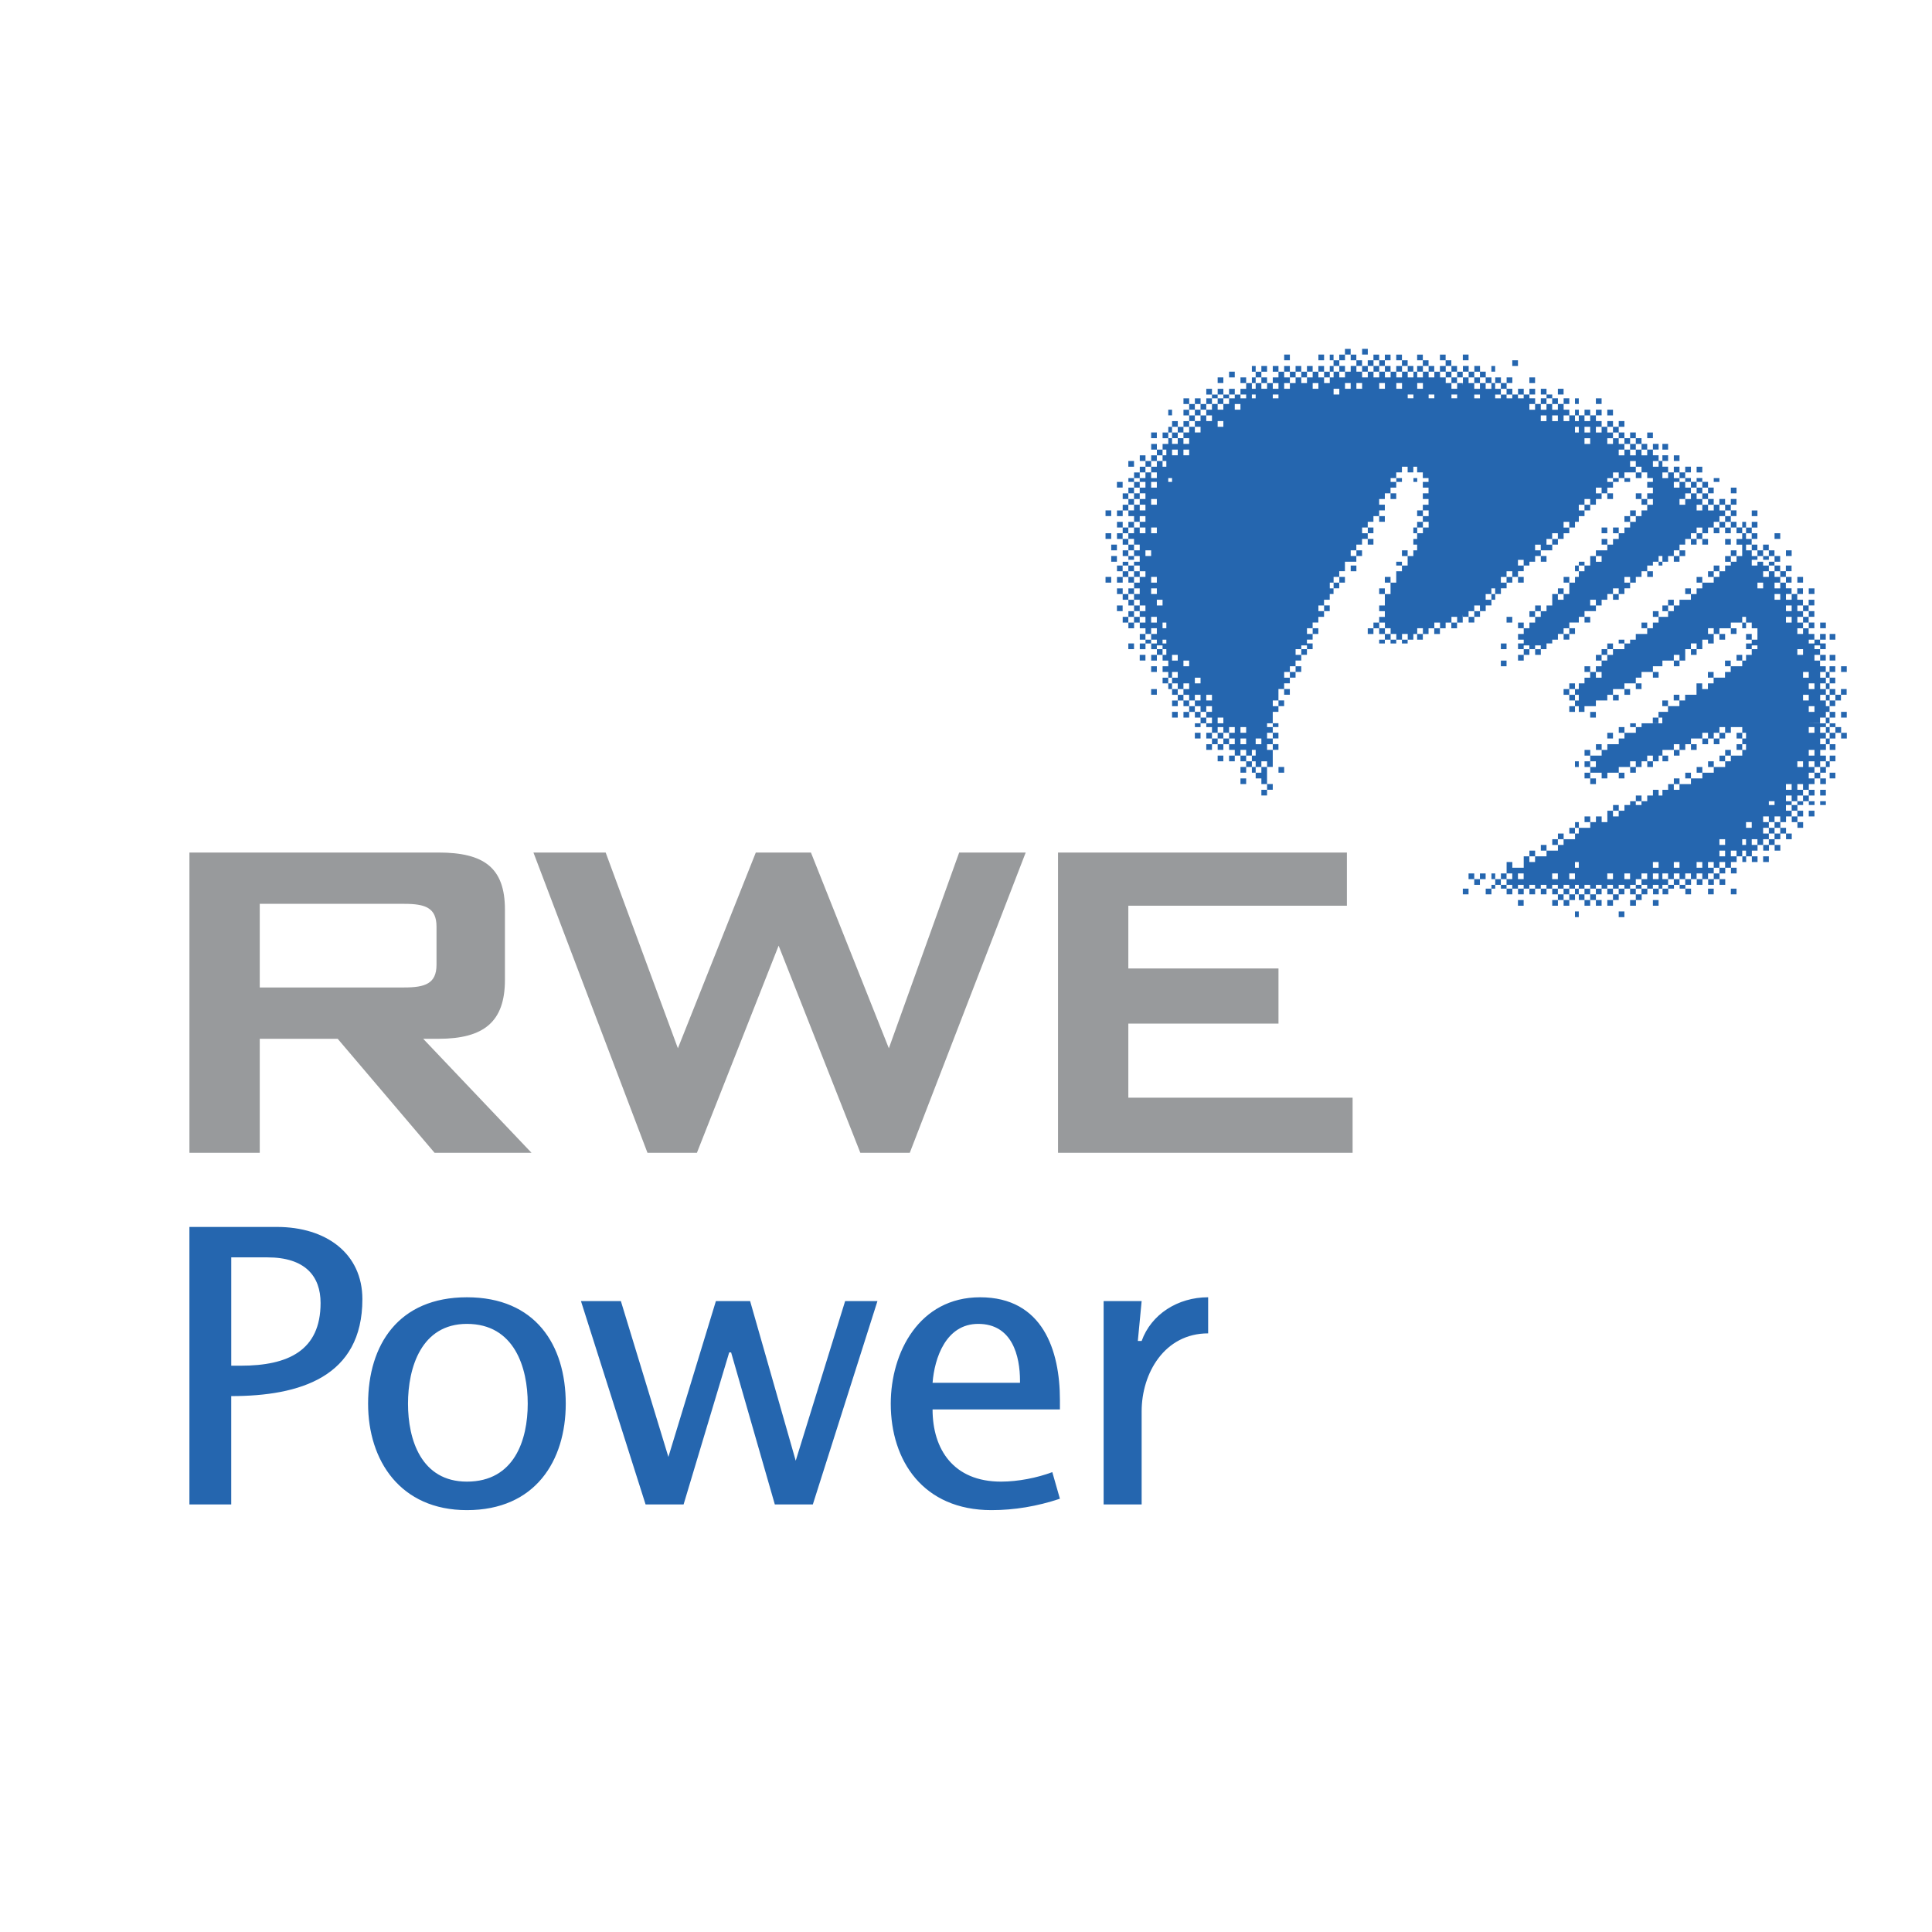 <svg xmlns="http://www.w3.org/2000/svg" width="2500" height="2500" viewBox="0 0 192.756 192.756"><g fill-rule="evenodd" clip-rule="evenodd"><path fill="#fff" d="M0 0h192.756v192.756H0V0z"/><path d="M23.071 139.289c6.827 0 13.084-1.896 13.084-9.67 0-4.551-3.603-7.207-8.534-7.207h-8.723v27.686h4.172v-10.809h.001zm3.603-13.842c3.792 0 5.31 1.896 5.31 4.551 0 4.74-3.224 6.258-7.964 6.258h-.948v-10.809h3.602zM56.445 140.047c0-5.877-3.033-10.617-9.86-10.617s-9.86 4.74-9.86 10.617c0 5.689 3.224 10.619 9.86 10.619 6.827 0 9.86-4.93 9.86-10.619zm-3.793 0c0 3.604-1.327 7.775-6.068 7.775-4.551 0-5.878-4.172-5.878-7.775 0-3.602 1.328-7.963 5.878-7.963 4.741 0 6.068 4.361 6.068 7.963zM105.748 139.668c0-4.93-1.707-10.238-7.965-10.238-6.068 0-8.912 5.498-8.912 10.617 0 5.689 3.224 10.619 10.051 10.619 2.275 0 4.551-.379 6.826-1.137l-.76-2.654c-1.516.568-3.412.947-5.119.947-4.741 0-6.827-3.223-6.827-7.205h12.706v-.949zm-3.982-1.707h-8.723c.19-2.465 1.328-5.877 4.551-5.877 3.412 0 4.172 3.223 4.172 5.688v.189zM87.543 129.809H84.32l-4.931 15.927-4.55-15.927h-3.414l-4.74 15.548-4.741-15.548h-3.982l6.448 20.289h3.792l4.551-15.17h.189l4.362 15.17h3.792l6.447-20.289zM120.537 133.031v-3.602c-3.033 0-5.688 1.705-6.635 4.361h-.381l.381-3.982h-3.793v20.289h3.793v-9.291c0-3.792 2.276-7.775 6.635-7.775z" fill="#2566af"/><path d="M40.327 90.176H25.916v8.343h14.411c2.086 0 3.224-.379 3.224-2.275v-3.792c-.001-1.896-1.138-2.276-3.224-2.276zm1.896 13.465l10.809 11.377h-9.671l-9.67-11.377h-7.775v11.377h-7.017V85.057H43.74c4.55 0 6.637 1.517 6.637 5.689v7.016c0 4.172-2.086 5.879-6.637 5.879h-1.517zM53.221 85.057h7.206l7.206 19.531 7.774-19.531h5.499l7.775 19.531 7.016-19.531h6.637l-11.567 29.961h-4.93l-8.154-20.67-8.154 20.67h-4.93L53.221 85.057zM105.559 85.057h28.822v5.309h-21.807v6.257h14.981v5.5h-14.981v7.395h22.375v5.5h-29.39V85.057z" fill="#989a9c"/><path d="M149.172 87.143h.568v-.569h-.568v.569zm-22.186-11.188h.568v-.569h-.568v.569zm-.57 1.706h.57v-.569h-.57v.569zm2.846 2.655h.568v-.379h-.568v.379zm2.275 1.138h.568v-.569h-.568v.569zm7.205-1.138h.568v-.379h-.568v.379zm12.705 6.258h.568v-.569h-.568v.569zm-18.394-6.637h.57v-.569h-.57v.569zm15.74 6.067h.379v-.568h-.379v.568zm-6.258-2.275h.568v-.569h-.568v.569zm-5.5-2.275h.57v-.569h-.57v.569zm-4.93-3.224h.568v-.569h-.568v.569zm12.706 9.481h.568v-.569h-.568v.569zm.568-.568h.568v-.569h-.568v.569zm-1.139 0h.57v-.569h-.57v.569zm.571-.569h.568v-.569h-.568v.569zm-1.139 0h.568v-.569h-.568v.569zm-1.137 0h.568v-.569h-.568v.569zm-.57-.57h.57v-.568h-.57v.568zm2.846-.568h.568v-.569h-.568v.569zm-2.276 0h.568v-.569h-.568v.569zm-1.139 0h.568v-.569h-.568v.569zm-.947 0h.568v-.569h-.568v.569zm-2.844-.569h.568v-.568h-.568v.568zm1.706-.569h.57v-.569h-.57v.569zm-1.137 0h.568v-.569h-.568v.569zm-1.139 0h.57v-.569h-.57v.569zm-6.068-2.844h.57v-.569h-.57v.569zm2.656-.569h.568v-.569h-.568v.569zm-2.086 0h.568v-.569h-.568v.569zm-1.139 0h.568v-.569h-.568v.569zm-1.136 0h.568v-.569h-.568v.569zm.568-.569h.568v-.379h-.568v.379zm-1.139 0h.57v-.379h-.57v.379zm1.707-.379h.568v-.569h-.568v.569zm-1.136 0h.568v-.569h-.568v.569zm-1.139 0h.568v-.569h-.568v.569zm1.139-1.138h.568v-.569h-.568v.569zm-2.276 0h.568v-.569h-.568v.569zm1.705-.569h.57v-.569h-.57v.569zm-2.843-.569h.568v-.569h-.568v.569zm12.326 5.5h.568v-.569h-.568v.569zm-1.139 0h.57v-.569h-.57v.569zm-1.137 0h.568v-.569h-.568v.569zm-1.138-1.139h.568v-.569h-.568v.569zm0 1.139h.568v-.569h-.568v.569zm-1.137-1.139h.568v-.569h-.568v.569zm0 1.139h.568v-.569h-.568v.569zm-.949-1.139h.379v-.569h-.379v.569zm-1.137 0h.568v-.569h-.568v.569zm18.203 6.258h.568v-.568h-.568v.568zm.569-.569h.57v-.569h-.57v.569zm-4.362.949h.57v.568h-.57v-.568zm-20.099-8.723h.568v.379h-.568v-.379zm1.707.948h.568v.569h-.568v-.569zm3.982 2.276h.568v.569h-.568v-.569zm3.223 1.137h.568v.568h-.568v-.568zm1.707 1.138h.568v.568h-.568v-.568zm2.844 1.138h.57v.569h-.57v-.569zm3.793 1.137h.568v.568h-.568v-.568zm5.119 0v.568h-.568v.38h.568v-.38h.57v-.568h-.57zm-20.1-8.912h.568v-.569h-.568v.569zm18.963 7.775h.568v-.569h-.568v.569zm-21.238-10.619l.947-12.515 13.844-19.532 17.066 3.414 5.498-.759h.57l1.326.379v4.551l5.879.569h1.707v.569h.568v.569h.568v.568l.76 5.12 2.465 3.982-1.518 7.585 2.654 3.603-3.602 5.878-20.48 6.448-2.275 1.517-.947-.189h-.57v.568h-1.137v.38h-.379v.568h-.57v-.568h.57v-.38h.379v-.568h-.949v-.569h-.568v.569h-.568v-.569h-1.139v.569h.57v.568h-.57v-.568h-.568v.568h-.568v-.568h-.57v-.569h-.568v-.569h-.568v.569h-.568v-.569h-.57v.569h-.568v-.569h.568v-.569h-.568v-.568h-.379v.568h-.568v-.568h-.568v.568h-.57v-.568h.57v-.569h-.57V84.3h-.568v.568h-.568v.569h.568v.568h-.568v-.568h-.568v-.569h-.57V84.3h-.568v.568h-.568V84.3h.568v-.569h-.568v-.569h-.57v.569h-.568v-.569h-.568v.569h-.568v-.569h-.57v.569h-.379v-.569h.379v-.569h-.379v-.569h-.568v.569h-.568v-.569h-.57v.569h-.568v-.569h.568v-.569h-.568v-.569h-.568v.569h-.568v-.569h-.57v-.569h-.568v-.379h-.568v.379h-.568v-.379h.568v-.569h-.568V78.8h-.57v.569h-.568V78.8h.568v-.57h-.568v-2.275h-.011z" fill="#fff"/><path d="M134.76 54.906h.568v.568h-.568v-.568zm-7.205 21.618h.568v.568h-.568v-.568zm7.205-20.101h.568v.569h-.568v-.569zm-8.912 22.945v-.569h.568v-.569h-.568v-.569h-.568v-.569h-.38v-.568h-.57v.568h-.568v-.568h.568v-.569h-.568v-.569h-.568v.569h-.568v-.569h.568v-.569h-.568v-.569h-.57v.569h-.568v-.569h-.568v.569h-.568v-.569h.568v-.569h-.568v-.569h.568v-.568h-.568v-.379h-.57v.379h-.568v-.379h.568v-.569h-.568v-.569h-.568v.569h-.57v-.569h.57v-.568h-.57v-.569h-.568v.569h-.568v-.569h.568v-.569h-.568v-.569h-.379v-.57h-.568v-.569h.568v-.568h-.568v-.569h.568v-.568h-.568v-.569h-.57v.569h-.568v-.569h.568v-.569h-.568v-.569h-.568v.569h-.57v-.569h.57v-.379h-.57v-.57h.57v-.569h-.57v-.569h-.568v.569h-.568v-.569h-.568v-.569h.568v-.568h.568v-.569h-.568v-.569h-.568v-.569h-.57v-.569h.57v.569h.568v-.569h.568v-.569h-.568v-.568h-.568v.568h-.57v-.568h.57v-.569h-.57v-.569h.57v-.379h.568v-.569h-.568v-.568h.568v-.569h-.568v-.569h-.57v-.57h.57v-.569h-.57v-.569h.57v.569h.568v-.569h.568v-.569h-.568v-.568h-.568v.568h-.57v-.568h.57v-.569h.568v-.568h-.568v-.569h.568v-.569h.568v-.57h-.568v-.379h.568v-.569h.568v-.569h.57v-.569h-.57v-.568h.57v.568h.568v-.568h.568v-.569h-.568v-.569h.568v.569h.57v-.569h.568v-.569h-.568v-.569h.568v-.568h.379v-.569h.568v.569h.568v-.569h.57v-.569h-.57v-.569h.57v-.568h-.57v-.569h.57v.569h.568v-.569h.568v.569h.57v-.569h.568v-.379h-.568v-.569h.568v.569h.568v-.569h.568v.569h.57v-.569h.568v.569h.568v-.569h.568v-.569h-.568v-.571h.568v.569h.57v-.569h.379v-.568h-.379v-.569h.379v.569h.568v-.569h.568v.569h-.568v.568h.568v.569h.57v-.569h.568v-.568h-.568v-.569h.568v.569h.568v-.569h.568v.569h.57v-.569h.568v.569h.568v-.569h.568v.569h.57v-.569h.568v.569h.568v-.569h.379v-.569h-.379v-.569h.379v.569h.57v-.569h.568v-.569h.568v.569h.568v.569h.57v.569h.568v-.569h.568v-.569h.57v.569h.568v-.569h.568v.569h-.568v.569h.568v.569h.568v-.569h.57v-.569h-.57v-.569h.57v.569h.568v.569h.568v.569h.379v-.569h.568v-.569h-.568v-.569h.568v.569h.57v.569h.568v.569h.568v-.569h.568v-.569h-.568v-.569h.568v.569h.57v.569h.568v.569h.568v.568h-.568v.569h.568v23.893h-.568v.569h-.568v-.569h-.57v.569h-.568v.569h-.568v-.569h-.568v.569h-.57v.569h-.568v-.569h-.379v.569h-.568v.379h-.568v-.379h-.57v.379h-.568v-.379h-.568v.379h-.568v-.379h.568v-.569h-.568v-.569h-.57v.569h-.568v-.569h.568v-.569h.57v-.569h.568v-.568h-.568v-.569h.568v-1.138h-.568v-.569h.568v.569h.568V58.13h-.568v-.568h.568v.568h.568v-1.137h.57v-.569h-.57v-.379h.57v.379h.568v-.949h-.568v-.568h.568v.568h.568v-.568h.379v-.569h-.379v-.569h.379V53.2h-.379v-.569h.379v-.569h.568v-.569h-.568v-.568h.568v-.569h.57v-.568h-.57v-.569h.57v-.569h-.57v-.57h.57v-.379h-.57v-.569h-.568v-.569h-.379v.569h-.568v-.569h-.568v.569h-.57v.569h.57v.379h-.57v.569h-.568v.569h.568v.569h-.568v-.569h-.568v.569h-.568v.568h.568v.569h-.568v.568h.568v.569h-.568v-.569h-.57v.569h-.568v.569h.568v.57h-.568v.568h.568v.569h-.568v-.569h-.568v.569h-.57v.569h.57v.568h-.57v.569h-1.137v.948h-.568v.569h.568v.568h-.568v.569h-.57v.569h-.379v.569h-.568v.569h.568v.569h-.568v.568h-.568v.569h-.57v.569h.57v.569h-.57v.569h-.568v.379h.568v.569h-.568v.569h-.568v.569h-.568v.568h.568v.569h-.568v.568h-.57v.569h-.568v.569h.568v.569h-.568v-.569h-.568v1.138h.568v.569h-.568v.568h-.568v1.138h.568v.379h-.568v.568h.568v.569h-.568v.569h.568v.569h-.568v1.707h-.57v1.706h.57v.569h-.57v.569h-.566v.004zm-2.086-3.982h.568v-.569h-.568v.569zm0-1.138h.568v-.569h-.568v.569zm0-1.138h.568v-.568h-.568v.568zm1.517 3.982h.568v-.568h-.568v.568zm.569-.568h.568v-.569h-.568v.569zm-.948 0h.379v-.569h-.379v.569zm-.57-.569h.57v-.569h-.57v.569zm.57-.569h.379v-.569h-.379v.569zm1.516-.569h.57v-.569h-.57v.569zm-1.137-.569h.568v-.569h-.568v.569zm1.137-.569h.57v-.569h-.57v.569zm0-1.137h.57v-.379h-.57v.379zm.57-2.086h.568v-.569h-.568v.569zm1.137-2.845h.568v-.568h-.568v.568zm.568-.569h.57v-.569h-.57v.569zm.571-1.707h.568v-.569h-.568v.569zm.568-.568h.568v-.379h-.568v.379zm.568-1.517h.568v-.569h-.568v.569zm1.139-2.276h.568v-.569h-.568v.569zm1.137-2.275h.379v-.569h-.379v.569zm.379-.57h.57v-.568h-.57v.568zm-9.291 19.532h.568v.569h-.568v-.569zm-4.551-4.551h.568v.569h-.568v-.569zm-2.275-2.086h.568v.569h-.568v-.569zm-2.086-2.275h.568v.569h-.568v-.569zm0-2.276h.568v.569h-.568v-.569zm-1.139-1.138h.57v.569h-.57v-.569zm-1.137-1.137h.568v.569h-.568v-.569zm-1.138-3.793h.57v.569h-.57v-.569zm-1.137-2.844h.568v.568h-.568v-.568zm2.275-1.138h.568v-.569h-.568v.569zm.569-.379h.568v-.569h-.568v.569zm9.482 18.204h.568v-.569h-.568v.569zm-1.139 0h.568v-.569h-.568v.569zm.569-.569h.57v-.569h-.57v.569zm-1.137 0h.568v-.569h-.568v.569zm1.707-.569h.568v-.568h-.568v.568zm-1.139 0h.568v-.568h-.568v.568zm0-.948h.568v-.569h-.568v.569zm-1.136 0h.568v-.569h-.568v.569zm-.571-.569h.57v-.569h-.57v.569zm.571-.569h.568v-.568h-.568v.568zm-1.139 0h.568v-.568h-.568v.568zm-.568-.568h.568v-.569h-.568v.569zm1.707-.569h.568v-.569h-.568v.569zm-1.139 0h.568v-.569h-.568v.569zm-1.139 0h.57v-.569h-.57v.569zm-.568-.569h.568v-.569h-.568v.569zm.568-.569h.57v-.569h-.57v.569zm-1.136 0h.568v-.569h-.568v.569zm2.275-.569h.568v-.569h-.568v.569zm-2.654 0h.379v-.569h-.379v.569zm.379-.569h.568v-.568h-.568v.568zm1.136-1.138h.57v-.568h-.57v.568zm-1.136-.568h.568v-.569h-.568v.569zm-.948-.57h.379v-.569h-.379v.569zm-.57-.568h.57v-.379h-.57v.379zm.57-.569h.379v-.379h-.379v.379zm-1.138 0h.568v-.379h-.568v.379zm-.569-.379h.568v-.569h-.568v.569zm.569-.569h.568v-.569h-.568v.569zm1.138-.569h.379v-.569h-.379v.569zm-1.138-.569h.568v-.569h-.568v.569zm-1.139 0h.57v-.569h-.57v.569zm-1.137 0h.568v-.569h-.568v.569zm.569-.57h.568v-.568h-.568v.568zm.568-.568h.57v-.569h-.57v.569zm1.707-.569h.57v-.569h-.57v.569zm-2.275 0h.568v-.569h-.568v.569zm-.569-.569h.568v-.569h-.568v.569zm2.276-.568h.568v-.569h-.568v.569zm-1.707 0h.568v-.569h-.568v.569zm1.707-1.139h.568v-.568h-.568v.568zm-1.707 0h.568v-.568h-.568v.568zm.568-.568h.57v-.569h-.57v.569zm-1.137 0h.568v-.569h-.568v.569zm.569-.569h.568v-.569h-.568v.569zm-1.137 0h.568v-.569h-.568v.569zm9.48 18.394h.568v.569h-.568v-.569zm0-37.736h.568v.569h-.568v-.569zm1.139-.568h.568v.568h-.568v-.568zm5.498-1.707h.568v.569h-.568v-.569zm3.414 0h.568v.569h-.568v-.569zm-11.187 6.637h.568v-.569h-.568v.569zm-.571-.569h.57v-.569h-.57v.569zm-.568.569h.568v-.569h-.568v.569zm-.568-.569h.568v-.569h-.568v.569zm.568-.569h.568v-.568h-.568v.568zm1.139 0h.568v-.568h-.568v.568zm1.136 0h.568v-.568h-.568v.568zm1.707 0h.568v-.568h-.568v.568zm-2.275-.569h.568v-.569h-.568v.569zm1.137 0h.57v-.569h-.57v.569zm-.569-.569h.568v-.379h-.568v.379zm1.139 0h.568v-.379h-.568v.379zm1.137 0h.568v-.379h-.568v.379zm1.138 0h.379v-.379h-.379v.379zm2.086 0h.568v-.379h-.568v.379zm-2.086-.948h.379v-.569h-.379v.569zm.948 0h.568v-.569h-.568v.569zm1.138 0h.568v-.569h-.568v.569zm-1.707-.569h.568v-.569h-.568v.569zm2.844.569h.568v-.569h-.568v.569zm.568-.569h.57v-.569h-.57v.569zm1.139 0h.568v-.569h-.568v.569zm1.137.569h.57v-.569h-.57v.569zm-2.844-1.138h.568v-.568h-.568v.568zm1.139 0h.568v-.568h-.568v.568zm1.136 0h.568v-.568h-.568v.568zm1.139 0h.568v-.568h-.568v.568zm.568.569h.568v-.569h-.568v.569zm-15.169 4.93h.568v-.568h-.568v.568zm-.379.569h.379v-.569h-.379v.569zm.947 0h.568v-.569h-.568v.569zm-.568.569h.568v-.569h-.568v.569zm1.136 0h.57v-.569h-.57v.569zm-2.084 1.138h.379v-.569h-.379v.569zm.948 0h.568v-.569h-.568v.569zm1.136 0h.57v-.569h-.57v.569zm-2.654.569h.57v-.568h-.57v.568zm-.568.569h.568v-.569h-.568v.569zm1.138 0h.379v-.569h-.379v.569zm-1.707.569h.568v-.569h-.568v.569zm-.57.569h.57v-.569h-.57v.569zm1.139 0h.568v-.569h-.568v.569zm-1.707.379h.568v-.379h-.568v.379zm3.414 0h.379v-.379h-.379v.379zm-2.846.569h.57v-.569h-.57v.569zm1.139 0h.568v-.569h-.568v.569zm-1.707.569h.568v-.569h-.568v.569zm-.569.569h.568v-.569h-.568v.569zm1.137 0h.57v-.569h-.57v.569zm-.568.568h.568v-.568h-.568v.568zm1.707 0h.568v-.568h-.568v.568zm-2.276.569h.568v-.569h-.568v.569zm1.137 0h.57v-.569h-.57v.569zm0 1.138h.57v-.569h-.57v.569zm-.568.569h.568v-.569h-.568v.569zm-.569.569h.568v-.569h-.568v.569zm1.137 0h.57v-.569h-.57v.569zm1.139 0h.568v-.569h-.568v.569zm-2.844.568h.568V53.2h-.568v.568zm.568.569h.568v-.569h-.568v.569zm.569.569h.568v-.569h-.568v.569zm-.569.569h.568v-.568h-.568v.568zm1.707 0h.568v-.568h-.568v.568zm3.791-12.326h.57v-.568h-.57v.568zm1.139 0h.568v-.568h-.568v.568zm-.568-.568h.568v-.569h-.568v.569zm2.843 0h.568v-.569h-.568v.569zm-6.636.568h.568v.569h-.568v-.569zm-2.276 2.845h.568v.569h-.568v-.569zm-1.138 2.086h.57v.569h-.57v-.569zm-1.137 2.844h.568v.568h-.568v-.568zm0 2.276h.568v.568h-.568V53.2zm.568 1.137h.568v.569h-.568v-.569zm0 1.138h.568v.569h-.568v-.569zm5.69-14.601h.379v.569h-.379v-.569zm19.341-6.068h.568v.569h-.568v-.569zm5.498 18.394h.568v-.569h-.568v.569zm-5.498 0h.568v-.569h-.568v.569zm6.067-.569h.57v-.569h-.57v.569zm0-1.138h.57v-.568h-.57v.568zm-3.223-3.413h.568v-.379h-.568v.379zm-5.689-8.723h.57v-.569h-.57v.569zm11.758.379h.568v-.379h-.568v.379zm-2.276 0h.568v-.379h-.568v.379zm-2.086 0h.568v-.379h-.568v.379zm4.362-.948h.568v-.569h-.568v.569zm-3.415 0h.568v-.569h-.568v.569zm-2.085 0h.57v-.569h-.57v.569zm-1.706 0h.568v-.569h-.568v.569zm-2.277 0h.57v-.569h-.57v.569zm-1.137 0h.568v-.569h-.568v.569zm10.049-.569h.57v-.569h-.57v.569zm.571-.569h.568v-.568h-.568v.568zm-1.139 0h.568v-.568h-.568v.568zm-1.137 0h.568v-.568h-.568v.568zm-1.139 0h.568v-.568h-.568v.568zm-.947 0h.568v-.568h-.568v.568zm-1.138 0h.57v-.568h-.57v.568zm-1.137 0h.568v-.568h-.568v.568zm-1.139 0h.57v-.568h-.57v.568zm-1.137 0h.568v-.568h-.568v.568zm-2.275 0h.568v-.568h-.568v.568zm-.949 0h.379v-.568h-.379v.568zm11.566-.568h.57v-.569h-.57v.569zm-2.275 0h.57v-.569h-.57v.569zm-2.084 0h.568v-.569h-.568v.569zm-2.276 0h.568v-.569h-.568v.569zm-1.138 0h.568v-.569h-.568v.569zm-1.139 0h.57v-.569h-.57v.569zm-1.137 0h.568v-.569h.568v-.569h-.568v-.569h-.568v.569h-.568v.569h.568v.569zm-1.138 0h.57v-.569h-.57v.569zm3.982-.569h.57v-.569h-.57v.569zm3.983 11.188h.379v.379h-.379v-.379zm-1.137 16.118h.568v-.569h-.568v.569zm-1.139 0h.568v-.569h-.568v.569zm2.654-.569h.568v-.569h-.568v.569zm-3.222 0h.568v-.569h-.568v.569zm4.93-.569h.568v-.569h-.568v.569zm-5.499 0h.568v-.569h-.568v.569zm7.206-.569h.568v-.569h-.568v.569z" fill="#2566af"/><path d="M172.686 55.475h.568v.569h-.568v-.569zm-1.707 1.517h.568v.569h-.568v-.569zm-.569 5.689h.568v.569h-.568v-.569zm-1.707 1.517h.568v.569h-.568v-.569zm-1.707 1.137h.568v.569h-.568v-.569zm-7.205 0h.568v.569h-.568v-.569zm.568-.568h.568v.569h-.568v-.569zm6.069-4.362h.568v.569h-.568v-.569zm-.949-4.93h.379v.569h-.379v-.569zm1.517-.569h.568v.568h-.568v-.568zm1.707-1.706h.568v.568h-.568V53.2zm14.981 17.824h.568v.569h-.568v-.569zm0-4.551h.568v.569h-.568v-.569zm-1.139-1.138h.57v.569h-.57v-.569zm0-2.085h.57v.569h-.57v-.569zm-.947-1.138h.568v.569h-.568v-.569zm-1.139-3.413h.57v.569h-.57v-.569zm-1.137-1.138h.568v.568h-.568v-.568zm-1.138-2.655h.57v.568h-.57v-.568zm-1.137-1.706h.568v.568h-.568V53.2zm-3.793 13.273h.568v-.568h-.568v-.569h.568v.569h.381v-.569h.568v-.569h-.568v-.569h.568v-.379h-.568v-.569h.568v.569h.568v-1.138h-.568v-.569h-.568v.569h-.381v-.569h-1.137v.569h.568v.569h-.568v-.569h-1.139v.569h.568v.569h-.568v-.569h-.568v.948h-.568v-.379h-.57v.948h-.568v.569h-.568v-.569h-.568v1.138h-.57v.568h-.568v-.568h-1.139v.568h-.947v.569h.568v.568h-.568v-.568h-1.137v.568h-.57v.569h.57v.569h-.57v-.568h-1.137v.569h.568v.569h-.568v-.569h-1.139v.569h.57v.569h-.57v-.569h-.568v.569h-1.139v.569h-1.137v.568h-.568v-.568h-.381v.568h-.568v-.568h.568v-.569h-.568v-.569H156v-.569h.568v-.569h.568v.569h.381v-.569h.568v-.569h.568v-.568h-.568v-.569h.568v.569h.568v-.569h.57v-.568h-.57v-.569h.57v-.569h.568v-.569h.568v.569h1.139v-.569h-.568v-.379h.568v.379h.568v-.379h.568v-.57h1.139v-.569h-.568v-.569h.568v.569h.568v-.569h.568v-.569h-.568v-.568h.568v.568h.949v-.568h-.57v-.569h.57v-.569h.568v.569h.568v-.569h1.139v-.569h-.568v-.569h.568v.569h.568v-.569h.568v-.569h-.568v-.568h.568v.568h1.139v-.568h-.568v-.569h.568v-.569h.568v.569h.568v-.569h.57v-.379h-.57v-.569h.57v-.568h.568v.568h.568v-1.137h-.568v-.569h.568v-.57h-.568v-.569h-.568v.569h-.57v-.569h-.568v.569h-.568v-.569h-.568v.569h-.57v.568h.57v.569h-.57v-.569h-.568v.569h-.568v-.569h-.568v.569h-.57v.569h.57v.568h-.57v.569h-.568v-.569h-.568v.569h-.57v.379h-.379v-.379h-.568v.379h-.568v.569h.568v.569h-.568v-.569h-.568v.569h-.57v.568h-.568v.569h-.568v.569h-.568v.569h-.57v-.569h-.568v.569h-.568v.569h-.57v.569h-1.137v.568h.568v.569h-.568v-.569h-.568v.569h-.949v.569h.568v.569h-.568v.569h-.568v-.567h-.568v.569h-.568v.379h-.57v.569h-.568v.569h-.568v-.569h-.57v.569h-.568v.569h-.568v-.569h.568v-.569h-.568v-.569h.568v-.379h-.568v-.569h.568v-.569h-.568v-.569h.568v.569h.568v-.569h.57v-.569h-.57v-.568h.57v-.569h.568v.569h.568v-.569h.57v-1.138h.568v-.569h.568v.569h.568V58.13h-.568v-.568h.568v.568h.568v-.568h.381v-.569h-.381v-.569h.381v-.379h.568v.379h.568v-.949h.568v-.568h1.139v-.569h-.568v-.569h.568v.569h.568v-.569h.57V53.2h-.57v-.569h.57v.569h.568v-.569h.568v-.569h-.568v-.569h.568v-.568h.568v.568h.57v-.568h.568v-.569h-.568v-.568h-.57v-.569h.57v.569h.568v-.569h.568v-.569h-.568v-.57h.568v-.379h-.568v-.569h-.568v.569h-.57v-.569h-1.137v.569h.568v.379h-.568v-.379h-.568v.379h-.57v.569h-.568v.569h.568v.569h-.568v-.569h-.568v.569h-.57v.568h-.568v.569h-.568v.568h-.568v.569h-.381v.569h-.568v.57h-.568v.568h-.568v.569h-.568v.569h-1.139v.568h.568v.569h-.568v-.569h-.568v.569h-.57v.379h-.568v.569h-.568v.569h.568v.568h-.568v-.568h-.568v.568h-.57v.569h-.568v.569h-.568v.569h-.379v.569h-.57v.569h-.568v.568h-.568v.569h-.568v-.569h-.57l-.189-.568V38.788l.189-.569v-.569h.57v-.568h-.57v-.569h.57v.569h.568v-.569h.568v.569h.568v.568h.57v.569h.379v-.569h.568v.569h.568v-.569h.57v.569h-.57v.569h.57v.569h.568v-.569h.568v.569h.568v-.569h.57v.569h-.57v.379h.57v.569h.568v-.569h.568v-.379h-.568v-.569h.568v.569h.57v.379h.568v.569h.568v-.569h.568v.569h-.568v.568h.568v.569h.568v-.569h.381v.569h.568v-.569h.568v.569h.568v-.569h.57v.569h-.57v.569h.57v.569h.568v-.569h.568v.569h.57v-.569h.568v.569h-.568v.568h.568v.569h.568v-.569h.568v.569h.57v.569h.568v.569h.568v-.569h.568v.569h-.568v.569h.568v.568h.379v-.568h.57v.568h-.57v.569h.57v.569h.568v-.569h.568v.569h.57v-.569h.568v.569h-.568v.569h.568v.379h.568v-.379h.568v.379h.57v.569h.568v.569h-.568v.569h.568v.568h.568v-.568h.568v.568h.57v-.568h.568v.568h-.568v.569h.568v.568h-.568v.569h.568v.569h.568v.572h.381v.568h.568V53.2h.568v.568h-.568v.569h.568v.569h.568v-.569h.57v.569h.568v.568h.568v.569h-.568v.379h.568v.569h.568v-.569h.57v.569h-.57v.569h.57v.568h-.57v.569h.57v.569h.568v-.569h.568v.569h-.568v.569h.568v.569h.568v-.569h.57v.569h-.57v.569h.57v.568h-.57v.569h.57v.569h-.57v.569h.57v.569h.568v-.567h.568v.569h-.568v.379h.568v.569h-.568v.569h.568v.569h-.568v.568h.568v.569h.379v-.569h.57v.569h-.57v.568h.57v.569h-.57v.569h.57v.569h.568v-.569h.568v.569h-.568v.569h-.568v.569h-.57v.568h.57v.569h-.57v.569h-.379v-.569h-.568v.569h-.568l-14.602.189-.57-.189v-.569h-.379v.569h-.568v-.569h.568v-.569h.949v-.568h-.57v-.569h.57v.569h1.137v-.569h-.568v-.569h.568v.569h.57v-.569h1.137V68.18h.568v.569h.57v-.569h.568v-.569h-.568v-.568h.568v.568h1.137v-.568h.57v-.569h-.57v-.568h.57v.568h.58v-.001zm8.912 5.12h.379v-.569h-.379v.569zm-1.707-.569h.57v-.568h-.57v.568zm1.707-.568h.379v-.569h-.379v.569zm.379-.569h.57v-.569h-.57v.569zm-.947 0h.568v-.569h-.568v.569zm-1.707 0h.568v-.569h-.568v.569zm2.275-.569h.379v-.569h-.379v.569zm-.568-.569h.568v-.569h-.568v.569zm-1.139 0h.57v-.569h-.57v.569zm1.707-.569h.379v-.569h-.379v.569zm-.568-.569h.568v-.568h-.568v.568zm-1.707 0h.568v-.568h-.568v.568zm1.138-1.706h.568v-.569h-.568v.569zm-1.707-.57h.568v-.569h-.568v.569zm1.707-.568h.568v-.379h-.568v.379zm-6.258 0h.568v-.379h-.568v.379zm5.688-.569h.57v-.379h-.57v.379zm-1.137-.948h.568v-.569h-.568v.569zm.569-.569h.568v-.569h-.568v.569zm-.569-.569h.568v-.569h-.568v.569zm-1.138 0h.57v-.569h-.57v.569zm-4.362 0h.381v-.569h-.381v.569zm6.069-.57h.568v-.568h-.568v.568zm-.569-.568h.568v-.569h-.568v.569zm-1.138 0h.57v-.569h-.57v.569zm0-1.138h.57v-.569h-.57v.569zm-1.137 0h.568v-.569h-.568v.569zm0-1.137h.568v-.569h-.568v.569zm-1.707 0h.568v-.569h-.568v.569zm2.275-.57h.568v-.568h-.568v.568zm-.568-.568h.568v-.569h-.568v.569zm-1.139 0h.57v-.569h-.57v.569zm.571-.569h.568v-.569h-.568v.569zm-.571-.569h.57v-.569h-.57v.569zm-1.137 0h.568v-.569h-.568v.569zm1.708-.379h.568v-.569h-.568v.569zm-1.139 0h.568v-.569h-.568v.569zm.568-.569h.57v-.568h-.57v.568zm-1.137 0h.568v-.568h-.568v.568zm-.568-.569h.568v-.569h-.568v.569zm-2.088-1.138h.57v.569h-.57v-.569zm-14.98 16.119h.381v-.569h-.381v.569zm-.569-.569h.568v-.569h-.568v.569zm2.655-1.707h.57v-.568h-.57v.568zm-.569 3.413h.568v.569h-.568v-.569zm-8.912-5.119h.568v.568h-.568v-.568zm0-1.707h.568v.569h-.568v-.569zm.569-2.656h.57v.569h-.57v-.569zm9.482-8.911h.568v.569h-.568v-.569zm12.895-3.982h.568v.569h-.568v-.569zm-1.707-.948h.568v.379h-.568v-.379zm-1.708-1.138h.568v.569h-.568v-.569zm-2.275-1.138h.568v.568h-.568v-.568zm-1.139-1.138h.57v.569h-.57v-.569zm-1.515-1.138h.568v.569h-.568v-.569zm-3.983-2.275h.568v.569h-.568v-.569zm-1.138-1.138h.57v.569h-.57v-.569zm-2.086 0h.381v.569h-.381v-.569zm-1.705-.948h.568v.569h-.568v-.569zm-2.846-1.138h.57v.569h-.57v-.569zm-3.791-1.137h.379v.569h-.379v-.569zm2.086-.569h.568v.569h-.568v-.569zm-4.932-.569h.57v.569h-.57v-.569zm14.412 7.774h.568v-.568h-.568v.568zm-1.138 0h.57v-.568h-.57v.568zm-1.137-1.137h.568v-.569h-.568v.569zm0 1.137h.568v-.568h-.568v.568zm-.949-1.137h.381v-.569h-.381v.569zm0 1.137h.381v-.568h-.381v.568zm-1.137-1.137h.568v-.569h-.568v.569zm-1.137 0h.568v-.569h-.568v.569zm-1.138 0h.568v-.569h-.568v.569zm-.569 22.755h.568v-.379h-.568v.379zm-1.138 0h.568v-.379h-.568v.379zm3.982-1.517h.568v-.569h-.568v.569zm-2.844-1.708h.568v-.568h-.568v.568zm-6.636 0h.568v-.568h-.568v.568zm.568-.568h.568v-.569h-.568v.569zm11.566-.569h.568v-.569h-.568v.569zm-3.222-.569h.568v-.569h-.568v.569zm-7.207 0h.57v-.569h-.57v.569zm12.705-.568h.57v-.569h-.57v.569zm-12.135 0h.379v-.569h-.379v.569zm13.273-1.139h.568v-.568h-.568v.568zm-12.326 0h.568v-.568h-.568v.568zm.569-.568h.57v-.569h-.57v.569zm7.207-.569h.568v-.569h-.568v.569zm-6.069-.569h.568v-.569h-.568v.569zm7.774-.379h.57v-.569h-.57v.569zm-6.067-1.138h.568v-.569h-.568v.569zm1.137-.569h.57v-.569h-.57v.569zm.57-.569h.568V53.2h-.568v.568zm14.41-.568h.568v-.569h-.568v.569zm2.844-.569h.57v-.569h-.57v.569zm-1.136 0h.568v-.569h-.568v.569zm-14.981 0h.568v-.569h-.568v.569zm15.549-.569h.568v-.569h-.568v.569zm-8.912 0h.568v-.569h-.568v.569zm9.48-.569h.57v-.568h-.57v.568zm-.568-.569h.568v-.569h-.568v.569zm-1.137 0h.568v-.569h-.568v.569zm-1.139 0h.568v-.569h-.568v.569zm-11.755 0h.568v-.569h-.568v.569zm12.324-.569h.57v-.568h-.57v.568zm-2.276 0h.57v-.568h-.57v.568zm-3.222 0h.568v-.568h-.568v.568zm-6.258 0h.568v-.568h-.568v.568zm11.187-.568h.568v-.569h-.568v.569zm-1.136 0h.568v-.569h-.568v.569zm1.705-.569h.57v-.569h-.57v.569zm-1.137 0h.568v-.569h-.568v.569zm-9.482 0h.57v-.569h-.57v.569zm10.05-.569h.568v-.569h-.568v.569zm-1.136 0h.568v-.569h-.568v.569zm-1.139 0h.568v-.569h-.568v.569zm.568-.569h.57v-.379h-.57v.379zm-7.205 0h.568v-.379h-.568v.379zm6.637-.379h.568v-.569h-.568v.569zm-1.139 0h.57v-.569h-.57v.569zm-4.929 0h.57v-.569h-.57v.569zm2.275-.569h.57v-.569h-.57v.569zm1.707-.569h.568v-.569h-.568v.569zm-2.275 0h.568v-.569h-.568v.569zm1.138-1.138h.568v-.569h-.568v.569zm-1.138 0h.568v-.569h-.568v.569zm-1.137 0h.568v-.569h-.568v.569zm1.705-.569h.57v-.569h-.57v.569zm-1.137 0h.568v-.569h-.568v.569zm.569-.569h.568v-.569h-.568v.569zm-1.137 0h.568v-.569h-.568v.569zm-1.139 0h.568v-.569h-.568v.569zm-2.275 0h.568v-.569h-.568v.569zm2.844-.569h.57v-.569h-.57v.569zm-6.067-2.844h.568v-.568h-.568v.568zm-1.138 0h.568v-.568h-.568v.568zm-1.139 0h.57v-.568h-.57v.568zm1.707-.569h.57v-.569h-.57v.569zm-2.844-.569h.568v-.379h-.568v.379zm-1.138 0h.57v-.379h-.57v.379zm-1.137 0h.568v-.379h-.568v.379zm-2.086 0h.568v-.379h-.568v.379zm2.654-.379h.568v-.569h-.568v.569zm-.568-.569h.568v-.569h-.568v.569zm-.949 0h.57v-.569h-.57v.569zm-1.137 0h.568v-.569h-.568v.569zm.568-.569h.568v-.569h-.568v.569zm-1.136 0h.568v-.569h-.568v.569zm.568-.569h.568v-.568h-.568v.568zm27.117 14.981h.568v.569h-.568v-.569zm.568-.569h.568v.569h-.568v-.569zm-.949 0h.381v.569h-.381v-.569zm.949-1.138h.568v.568h-.568v-.568z" fill="#2566af"/><path d="M157.135 90.935h.381v.569h-.381v-.569zm7.775-1.138h.568v.568h-.568v-.568zm-13.463 0h.568v.568h-.568v-.568zm21.239-1.137h.568v.568h-.568v-.568zm-2.276 0h.568v.568h-.568v-.568zm-24.463 0h.57v.568h-.57v-.568zm1.139-.38v-.568h-.568v-.569h.568v.569h.568v-.569h.568v.569h-.568v.568h-.568zm28.822-2.844h.57v.568h-.57v-.568zm4.551-4.551h.57v.569h-.57v-.569zm1.139-.948h.568v.379h-.568v-.379zm0-1.138h.568v.569h-.568v-.569zm.947-1.707h.57v.569h-.57v-.569zm-25.41-1.137h.381v.569h-.381v-.569zm3.224-2.845h.568v.569h-.568v-.569zm2.276 17.256v-.568h.568v-.569h-.568v-.569h-.568v.568h-.568v.569h-.57v.568h-.568v-.568h.568v-.569h-.568v-.568h-.568v.568h-.57v.569h.57v.568h-.57v-.568h-.568v.568h-.568v-.568h-.568v-.569h-.381v.569h-.568v.568h-.568v-.568h-.568v.568h-.568v-.568h.568v-.569h-.568v-.568h-.57v.568h-.568v-.568h-.568v.568h-.57v-.568h-.568v.568h-.568v-.568h-.568v.568h-.57v-.568h-.568v-.38h-.568v.38h-.379v.568h-.57v-.568h.57v-.38h.379v-.568h-.379v-.569h.379v.569h.568v-.569h.568v-1.138h.57v.569h1.137v-1.138h.568v-.569h.57v.569h1.137v-.569h-.568v-.568h.568v.568h1.139v-.568h-.568v-.569h.568v-.569h.568v.569h1.137v-.569h-.568v-.569h.568v-.569h.381v.569h1.137v-.569h-.568v-.569h.568v.569h.568v-.569h.57v.569h.568v-1.138h.568v-.569h.57v.569h.568v-.569h.568v-.379h.568v-.569h.57v.569h.568v-.569h.568v-.569h.568v.569h.379v-.569h.57v-.569h.568v-.569h.568v.569h1.139v-.569h-.568v-.569h.568v.569h1.137v-.569h-.568v-.568h.568v.568h1.139v-.568h-.568v-.569h.568v.569h1.137v-.569h-.568v-.569h.568v-.569h.57v.569h1.137v-.569h-.568v-.569h.568v-.569h-.568v-.569h.568v-.568h-1.137v.568h-.57v.569h-.568v.569h-.568v-.569h-.568v.569h-.57v-.569h-1.137v.569h.568v.569h-.568v-.569h-.568v.569h-.57v.569h-.568v-.569h-1.139v.569h.57v.569h-.57v-.569h-.379v.569h-.568v.569h-.568v-.569h-.568v.569h-.57v.568h-.568v-.568h-1.137v.568h.568v.569h-.568v-.569h-1.139v.569h-.568v-.569h-1.139v.569h.568v.569h-.568v-.569h-.568v-.569h.568v-.568h-.568v-.569h.568v-.569h-.568v-.569h.568v.569h1.139v-.569h-.57v-.569h.57v.569h.568v-.569h1.139v-.569h.568v-.569h-.568v-.568h.568v.568h1.137v-.568h-.568v-.379h.568v.379h.57v-.379h18.393v.379h.379v-.379h.57v.379h.568v.568h.568v.569h-.568v-.569h-.568v.569h-.57v.569h.57v.569h-.57v-.569h-.379v.569h-.568v.569h.568v.569h.379v-.569h.57v.569h-.57v.569h-.379v.568h-.568v.569h.568v.569h-.568v-.569h-.568v.569h-.57v.569h.57v.569h-.57v.569h.57v.379h-.57v-.379h-.568v.379h-.568v.569h.568v.569h-.568v.569h.568v.569h-.568v-.569h-.568v-.569h-.57v.569h-.568v.569h.568v.569h.57v.569h-.57v-.569h-.568v.569h-.568v.569h.568v.568h-.568v-.568h-.568v.568h-.57v-.568h-.568v.568h-.568v.569h.568v.568h-.568v-.568h-.568v.568h-.381v-.568h-.568v.568h-.568v.569h.568v.569h-.568v-.569h-.57v.569h-.568v.569h.568v.568h-.568v-.568h-.568v.568h-.568v-.568h-.57v.568h-.568v-.568h-.568v.568h-.568v.38h.568v.568h-.568v-.567h-.57v-.38h-.568v.38h-.568v.568h-.57v-.568h-.379v.568h-.568v-.568h-.568v.568h-.568v.569h-.57v.568h-.586v.001zm-4.551-.569h.568v-.569h-.568v.569zm-2.086 0h.568v-.569h-.568v.569zm7.205-.569h.57v-.568h-.57v.568zm-2.275 0h.57v-.568h-.57v.568zm-2.276 0h.568v-.568h-.568v.568zm-1.136 0h.568v-.568h-.568v.568zm-.95 0h.568v-.568h-.568v.568zm-1.136 0h.568v-.568h-.568v.568zm10.427-.568h.57v-.38h-.57v.38zm-.947 0h.568v-.38h-.568v.38zm-1.137 0h.568v-.38h-.568v.38zm-1.138 0h.568v-.38h-.568v.38zm-1.137 0h.568v-.38h-.568v.38zm-1.139 0h.568v-.38h-.568v.38zm-1.138 0h.57v-.38h-.57v.38zm-1.137 0h.568v-.38h-.568v.38zm-.949 0h.381v-.38h-.381v.38zm-1.137 0h.568v-.38h-.568v.38zm-1.137 0h.568v-.38h-.568v.38zm-1.138 0h.568v-.38h-.568v.38zm-1.139 0h.57v-.38h-.57v.38zm-1.137 0h.568v-.38h-.568v.38zm-1.138 0h.57v-.38h-.57v.38zm17.255-.38h.57v-.568h-.57v.568zm-1.136 0h.568v-.568h-.568v.568zm-3.225 0h.57v-.568h-.57v.568zm-13.463 0h.568v-.568h-.568v.568zm20.67-.569h.568v-.569h-.568v.569zm-1.139 0h.568v-.569h-.568v.569zm-1.136 0h.568v-.569h-.568v.569zm-1.139 0h.568v-.569h-.568v.569zm-1.139 0h.57v-.569h-.57v.569zm-.947 0h.568v-.569h-.568v.569zm-1.137 0h.568v-.569h-.568v.569zm-1.707 0h.568v-.569h-.568v.569zm-1.707 0h.568v-.569h-.568v.569zm-3.793 0h.568v-.569h-.568v.569zm-1.705 0h.568v-.569h-.568v.569zm-3.414 0h.568v-.569h-.568v.569zm-1.138 0h.57v-.569h-.57v.569zm20.67-.568h.568v-.569h-.568v.569zm.568-.569h.568v-.569h-.568v.569zm-1.137 0h.568v-.569h-.568v.569zm-1.139 0h.568v-.569h-.568v.569zm-2.275 0h.568v-.569h-.568v.569zm-2.086 0h.568v-.569h-.568v.569zm-7.775 0h.381v-.569h-.381v.569zm-4.551-.57h.57v-.568h-.57v.568zm21.238-.568h.381v-.569h-.381v.569zm-1.136 0h.568v-.569h-.568v.569zm-1.139 0h.568v-.569h-.568v.569zm4.361-1.138h.57v-.569h-.57v.569zm-1.137 0h.568v-.569h-.568v.569zm-.949 0h.381v-.569h-.381v.569zm-2.275 0h.568v-.569h-.568v.569zm-16.117 0h.568v-.569h-.568v.569zm21.049-.569h.568v-.569h-.568v.569zm.568-.568h.568v-.569h-.568v.569zm-1.139 0h.57v-.569h-.57v.569zm-18.773 0h.381v-.569h-.381v.569zm19.344-.57h.568v-.569h-.568v.569zm-2.276 0h.568v-.569h-.568v.569zm2.844-.569h.568v-.569h-.568v.569zm-1.139 0h.57v-.569h-.57v.569zm2.846-.568h.568v-.569h-.568v.569zm-17.826 0h.57v-.569h-.57v.569zm17.256-.569h.57v-.569h-.57v.569zm.57-.569h.568v-.379h-.568v.379zm-2.275 0h.568v-.379h-.568v.379zm-13.276 0h.57v-.379h-.57v.379zm16.119-.379h.568v-.569h-.568v.569zm-1.138 0h.57v-.569h-.57v.569zm1.707-.569h.568v-.569h-.568v.569zm-.569-.569h.568v-.569h-.568v.569zm-1.138 0h.57v-.569h-.57v.569zm-11.188 0h.568v-.569h-.568v.569zm13.463-1.138h.57v-.569h-.57v.569zm.57-.569h.568v-.568h-.568v.568zm.569-.568h.568v-.569h-.568v.569zm-1.139 0h.57v-.569h-.57v.569zm-1.137 0h.568v-.569h-.568v.569zm-16.687 0h.568v-.569h-.568v.569zm-3.983 0h.568v-.569h-.568v.569zm13.463-.569h.57v-.569h-.57v.569zm-7.773 0h.568v-.569h-.568v.569zm16.117-.569h.57v-.569h-.57v.569zm-6.637-.569h.381v-.569h-.381v.569zm-6.826 0h.568v-.569h-.568v.569zm14.602-.569h.568v-.569h-.568v.569zm.568-.569h.379v-.569h-.379v.569zm-8.344 0h.381v-.569h-.381v.569zm-2.843 0h.568v-.569h-.568v.569zm-1.139 0h.57v-.569h-.57v.569zm12.705-.569h.57v-.568h-.57v.568zm-.947 0h.568v-.568h-.568v.568zm-1.139 0h.57v-.568h-.57v.568zm-8.912 0h.568v-.568h-.568v.568zm-10.049 17.825h.568v.569h-.568v-.569z" fill="#2566af"/></g></svg>